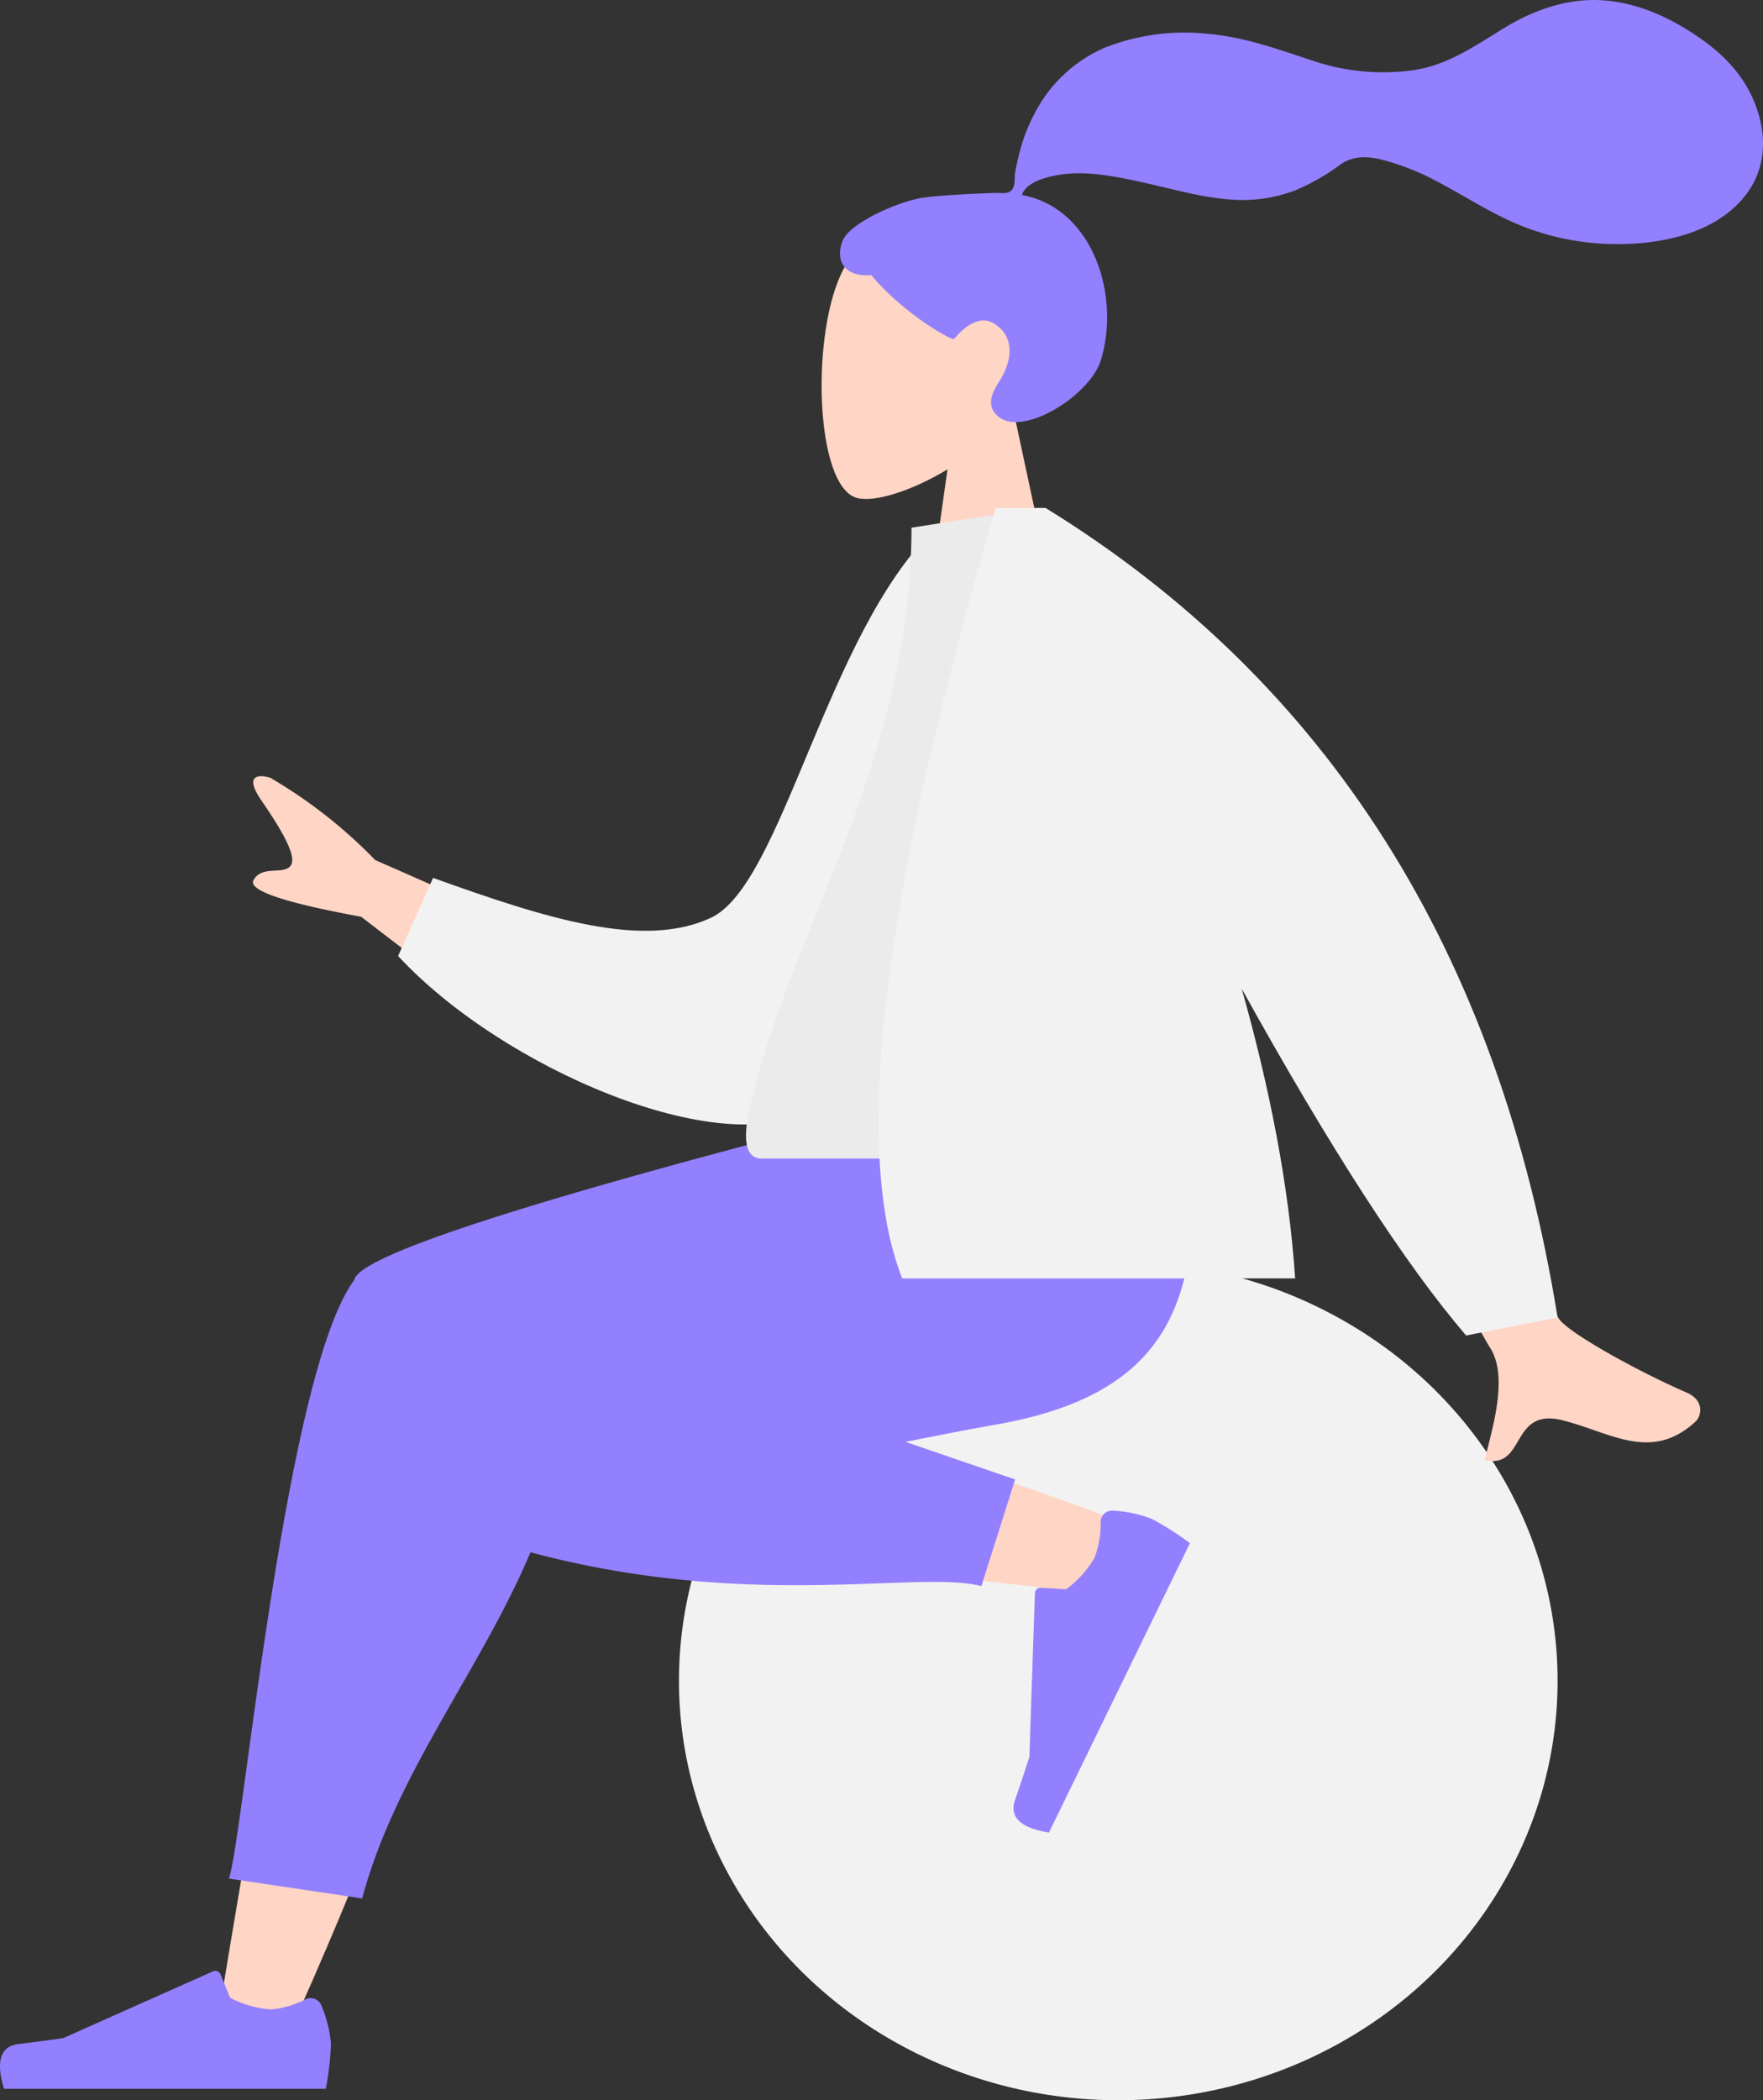 <svg id="Group_5" data-name="Group 5" xmlns="http://www.w3.org/2000/svg" width="309" height="368" viewBox="0 0 309 368">
  <rect x="0" y="0" width="309" height="368" fill="#333333" stroke="none"/>
  <defs>
    <style>
      .cls-1 {
        fill: #ffd5c5;
      }

      .cls-1, .cls-2, .cls-4, .cls-5 {
        fill-rule: evenodd;
      }

      .cls-2 {
        fill: #9380fe;
      }

      .cls-3, .cls-4 {
        fill: #f2f2f2;
      }

      .cls-5 {
        fill: #ebebeb;
      }
    </style>
  </defs>
  <path id="Path_31" data-name="Path 31" class="cls-1" d="M33.738,34.49c4.608-5.409,7.727-12.037,7.205-19.465C39.442-6.375,9.652-1.667,3.857,9.134s-5.106,38.2,2.383,40.13c2.987.77,9.349-1.116,15.825-5.019L18,73H42Z" transform="translate(144 38)"/>
  <path id="hair" class="cls-2" d="M14.315,34.685c3.163-.519,11.68-.875,13.251-.875,1,0,2.092.229,2.686-.692.487-.755.308-2.031.454-2.907.169-1.017.408-2.022.651-3.023a30.745,30.745,0,0,1,3.192-8.109,24.924,24.924,0,0,1,11.814-10.7A37.937,37.937,0,0,1,64.3,5.916c6.437.522,12.265,2.647,18.342,4.647a38.442,38.442,0,0,0,17.916,1.725c6.1-.938,10.715-4.246,15.863-7.385,5.27-3.214,11.293-5.317,17.523-4.833,5.816.451,11.176,2.853,15.985,6.06,4.5,3,8.212,6.612,10.308,11.695,2.255,5.467,2.253,11.468-1.455,16.3-5.375,7-15.352,8.814-23.654,8.634a45.191,45.191,0,0,1-14.05-2.575c-6.046-2.126-11.27-5.73-16.926-8.655a44.044,44.044,0,0,0-8.274-3.311c-2.791-.788-5.539-1.149-8.066.536A38.089,38.089,0,0,1,79.686,33.4a26.207,26.207,0,0,1-9.166,1.646C64.44,35,58.446,33.109,52.54,31.84c-4.816-1.035-9.969-2.066-14.879-1.071-2.049.415-5.041,1.272-5.781,3.4,12.454,2.257,17.346,17.66,13.835,28.967C43.82,69.24,32.429,76.374,28,73.166c-2.806-2.033-1.1-4.7,0-6.463C30.111,63.33,30.833,59,26.927,56.648c-3.37-2.026-6.913,2.785-6.98,2.779-.926-.073-8.929-4.6-14.443-11.2C.065,48.547-.76,44.96.539,42.027S9.944,35.4,14.315,34.685Z" transform="translate(147.221)"/>
  <ellipse id="Ballsy-Ball" class="cls-3" cx="77" cy="73.5" rx="77" ry="73.5" transform="translate(119 221)"/>
  <path id="Skin" class="cls-1" d="M12.176,130.494c12.813-28.358,22.079-53.052,25.8-66.08,6.368-22.308,11.213-41.937,12.438-49.267C53.332-2.334,27.95-3.352,24.6,5.335,19.517,18.484,10.652,61.686,0,126.941ZM160.8,41.5c-11.756-4.647-52.924-19.189-72.779-23.3-5.706-1.182-11.236-2.28-16.435-3.273-15.454-2.95-23.461,24.929-8.577,27.071,37.067,5.335,89.616,10.844,94.113,11.462C163.422,54.322,168.185,44.418,160.8,41.5Z" transform="translate(38.315 226.166)"/>
  <path id="Leg-Back" class="cls-2" d="M60.3,39.416l63.587-32.37V0h-7.562Q24.05,23.514,22.02,30.138c-.014.048-.028.1-.04.143-.031.041-.061.082-.091.123C9.7,47.17,2.4,129.027,0,135.156l23.361,3.485C32.3,105.5,60.889,82.418,60.13,42.729A13.029,13.029,0,0,0,60.3,39.416Z" transform="translate(40.111 194)"/>
  <path id="Leg-Front" class="cls-2" d="M95.245,58.64c5.818-1.165,11.176-2.2,15.76-3.008C140.619,50.438,149.254,34.586,144.148,0H89.586C80.673,2.56,34.354,21.985,10.321,32.316-5.585,39.154-.571,63.8,8.437,70.219a.88.88,0,0,0,.5.781c48.454,20.083,86.786,9.545,99.591,12.912l5.923-18.684Z" transform="translate(63.472 194)"/>
  <path id="shoe" class="cls-2" d="M1.678,14.6A21.472,21.472,0,0,1,0,7.894,50.176,50.176,0,0,1,.9,0H57.3q2.2,7.268-2.538,7.848t-7.87,1.046L20.68,20.581a1,1,0,0,1-1.32-.506l-.011-.026-1.685-4.088a17.983,17.983,0,0,0-7.126-2.046,16.139,16.139,0,0,0-6.152,1.8h0a2,2,0,0,1-2.652-.985Q1.7,14.665,1.678,14.6Z" transform="matrix(-0.438, 0.899, -0.899, -0.438, 208.948, 269.585)"/>
  <path id="shoe-2" data-name="shoe" class="cls-2" d="M56.322,6.07A21.472,21.472,0,0,1,58,12.774a50.177,50.177,0,0,1-.9,7.894H.7Q-1.5,13.4,3.235,12.82t7.87-1.046L37.32.087a1,1,0,0,1,1.32.506l.011.026,1.685,4.088a17.983,17.983,0,0,0,7.126,2.046,16.139,16.139,0,0,0,6.152-1.8h0a2,2,0,0,1,2.652.985Q56.3,6,56.322,6.07Z" transform="translate(0 345.332)"/>
  <path id="Skin-2" data-name="Skin" class="cls-1" d="M57.666,30.617,21.431,14.7A85.831,85.831,0,0,0,3.043.282C1.276-.281-1.744-.451,1.478,4.255s6.4,9.8,5.112,11.45S1.573,15.534.1,18.216Q-1.375,20.9,18.959,24.633L46.1,45.439ZM204.157,35l-20.492,4.066q30.912,57.608,33.155,61.064c3.365,5.185.225,14.687-.934,19.691,7.275,1.694,4.406-9.256,13.612-6.97,8.4,2.087,15.528,7.442,23.363.22.963-.888,1.669-3.664-1.616-5.087-8.183-3.547-20.272-10.188-22.232-12.766Q225,89.944,204.157,35Z" transform="translate(44.334 136)"/>
  <path id="Coat-Back" class="cls-4" d="M0,98.8l8.485,2.231C28.84,84.472,40.322,41.416,53.333,36.722c12.3-4.438,28.6,2.324,47.89,11.217l7.293-13.1c-16.386-21.165-53.5-41.082-69.953-33C12.254,14.751,1.767,68.176,0,98.8Z" transform="translate(180.917 192.757) rotate(175)"/>
  <path id="Shirt" class="cls-5" d="M79.25,114H2.739c-3.5,0-2.838-5.048-2.332-7.6C6.239,77,29.009,45.311,29.009,3.461L51.078,0C69.332,29.358,75.645,65.5,79.25,114Z" transform="translate(130.75 89)"/>
  <path id="Coat-Front" class="cls-4" d="M63.633,84.233q23.4,42.2,39.331,60.767L119,141.859Q103.505,45.757,29.253,0H20.515Q-9.2,101.305,4.129,135H73C71.912,118.563,68.418,101.181,63.633,84.233Z" transform="translate(153.999 89)"/>
</svg>
